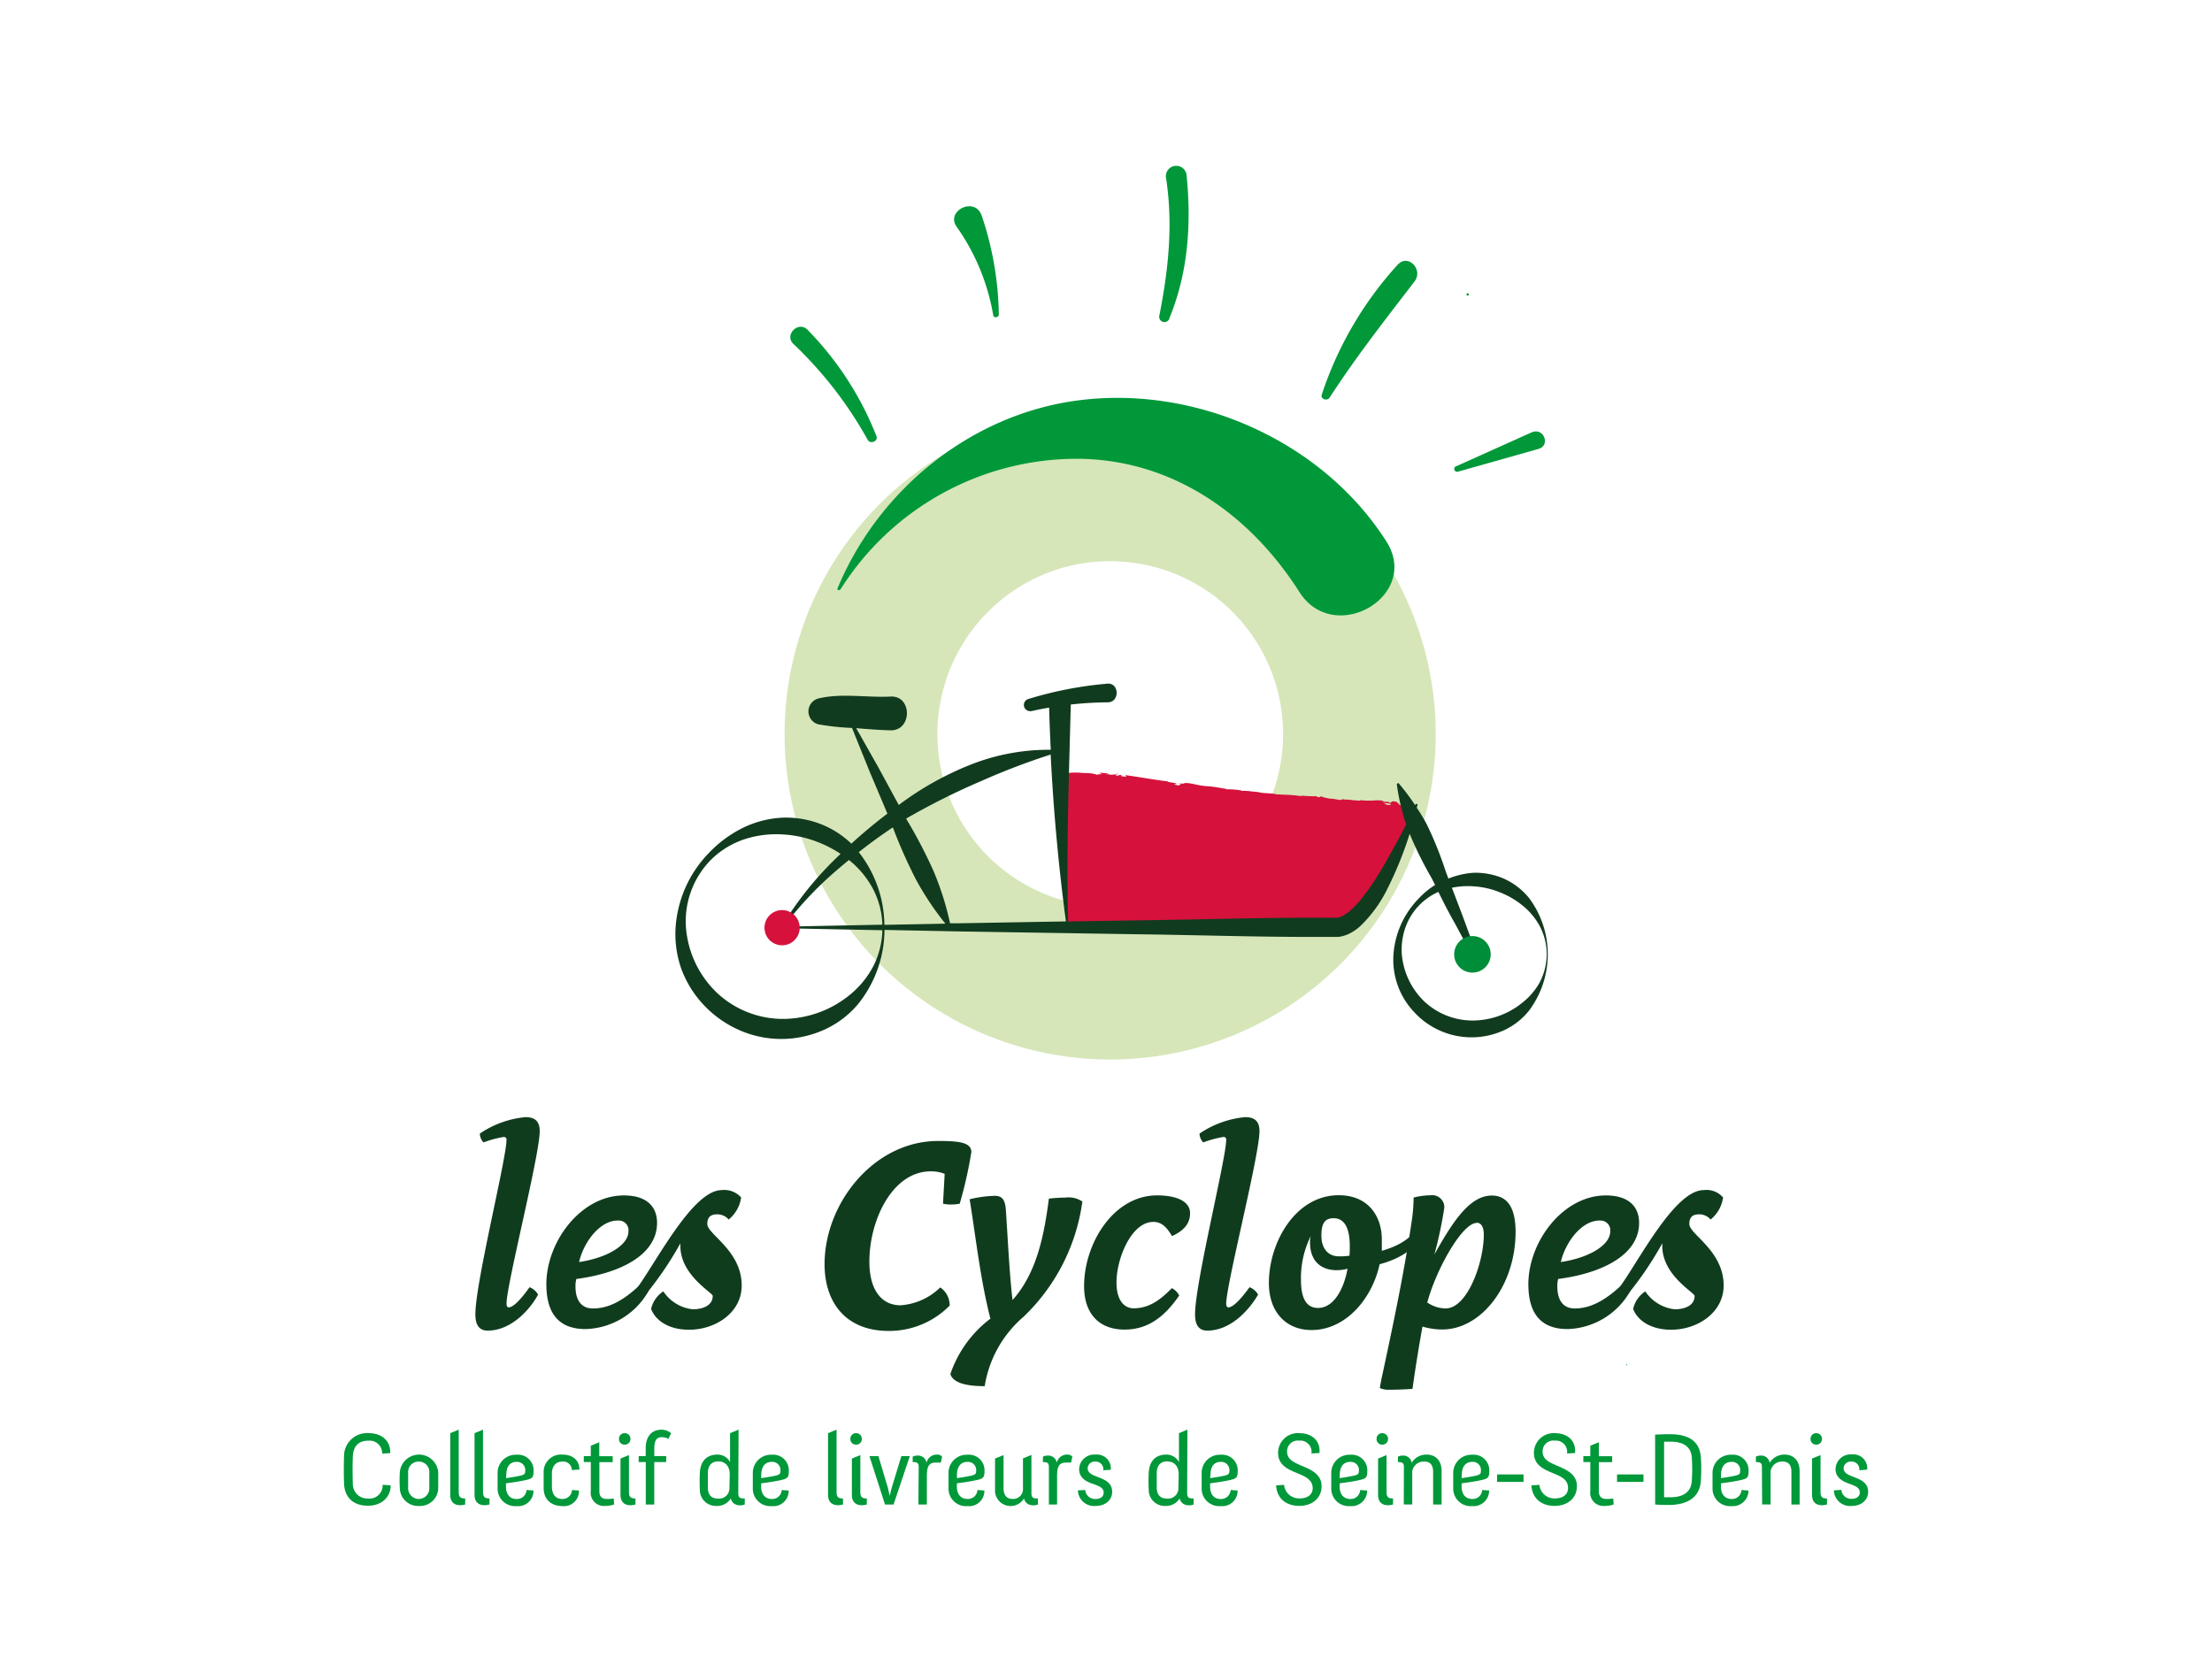 <svg id="Calque_1" data-name="Calque 1" xmlns="http://www.w3.org/2000/svg" viewBox="0 0 426 322"><defs><style>.cls-1{fill:#009839;}.cls-2{fill:#d6e6b9;}.cls-3{fill:#103c1e;}.cls-4{fill:#d6113c;}.cls-5{fill:#113b1e;}.cls-6{fill:#008d39;}</style></defs><title>logo-cyclopes-couleur</title><path class="cls-1" d="M282.65,56.94a.23.23,0,0,0,.23-.23.25.25,0,0,0-.23-.23.23.23,0,0,0-.23.23A.23.23,0,0,0,282.65,56.94Z"/><g id="Calque_3" data-name="Calque 3"><g id="Calque_5" data-name="Calque 5"><g id="Calque_4" data-name="Calque 4"><path class="cls-2" d="M213.82,108.1a33.29,33.29,0,1,1-23.54,9.75,33,33,0,0,1,23.54-9.75m0-29.42A62.7,62.7,0,1,0,276.5,141.4v0a62.69,62.69,0,0,0-62.68-62.67Z"/></g></g></g><path class="cls-1" d="M161.84,113.57a53.83,53.83,0,0,1,46.06-25.2c18.14.27,32.89,10.8,42.35,25.67,6.68,10.47,23.46.76,16.73-9.78-12.41-19.43-36.89-30.21-59.69-27.09-20.47,2.8-38.13,17.22-46,36.18-.12.29.34.46.5.22Z"/><path class="cls-1" d="M191.81,60.59a48.25,48.25,0,0,0-5.29-18.3"/><path class="cls-1" d="M192.36,60.59a62.12,62.12,0,0,0-3.28-19c-1.28-3.85-7-1-4.87,2.05a41.49,41.49,0,0,1,7.07,17.08c.11.61,1.09.45,1.08-.15Z"/><path class="cls-1" d="M255.36,76.16a107,107,0,0,1,15.43-23.55"/><path class="cls-1" d="M256.07,76.58c5-7.74,10.7-15,16.34-22.35,1.75-2.26-1.2-5.45-3.24-3.24a69.27,69.27,0,0,0-14.61,25C254.23,76.86,255.58,77.34,256.07,76.58Z"/><path class="cls-1" d="M224.23,61a61.22,61.22,0,0,0,2.26-27.12"/><path class="cls-1" d="M225.2,61.3c3.6-8.68,4.26-18.14,3.33-27.4a2,2,0,0,0-4,.08,1.74,1.74,0,0,0,.06.45c1.34,8.94.43,17.51-1.31,26.33a1,1,0,0,0,1.95.54Z"/><path class="cls-1" d="M280.61,90.34l15.21-5.55"/><path class="cls-1" d="M280.76,90.86l15.53-4.39c2.4-.66,1-4.25-1.34-3.18l-14.62,6.57C279.76,90.12,280.16,91.06,280.76,90.86Z"/><path class="cls-1" d="M167.9,84.22a64.28,64.28,0,0,0-13.76-19.38"/><path class="cls-1" d="M168.79,84a61.25,61.25,0,0,0-13.29-20.5c-1.77-1.74-4.49,1-2.73,2.72a76.53,76.53,0,0,1,14.34,18.51c.48.89,2.08.26,1.68-.71Z"/><path class="cls-3" d="M93.91,256.3c-1.54,0-2.36-1-2.36-3.12,0-6.12,6-30,6-33.68,0-.39-.28-.5-.55-.5a19.86,19.86,0,0,0-3.88,1.05,2.51,2.51,0,0,1-.71-1.7,18.63,18.63,0,0,1,8.8-3.17c2,0,2.73,1,2.73,2.69,0,4.64-6.39,29.57-6.39,33.24,0,.49.16.71.43.71.66,0,1.91-.93,4-3.88a3.23,3.23,0,0,1,1.65,1.42C102,252.37,98.38,256.3,93.91,256.3Z"/><path class="cls-3" d="M111,246.35a5.21,5.21,0,0,0-.17,1.42c0,2.84,1.26,4.26,3.34,4.26,3,0,5.81-1.42,9.19-4.64a3.64,3.64,0,0,1,1.53,1.3A14.35,14.35,0,0,1,112.76,256c-4.64,0-7.54-2.46-7.54-8.63,0-8.21,6.66-17.11,14.93-17.11,4.49,0,6.39,2.23,6.39,5.29C126.54,241.71,119.44,245.26,111,246.35Zm8-11.26c-3.55,0-6.62,4.26-7.48,8,5.24-.77,9.51-3.18,9.51-5.91a1.86,1.86,0,0,0-1.62-2.07Z"/><path class="cls-3" d="M122.22,248.75c3.94-5.14,11.05-19.52,16.79-19.52a4.34,4.34,0,0,1,3.72,1.42,6.63,6.63,0,0,1-2.4,4.25,2.9,2.9,0,0,0-2.19-1c-1.15,0-1.92.42-1.92,1.86,0,2,6.62,5.12,6.62,11.85,0,5.26-5.08,8.52-10.12,8.52-4.05,0-6.51-1.86-7.33-4a5.47,5.47,0,0,1,2.36-3.39,7.79,7.79,0,0,0,5.68,3.45c2,0,3.83-.77,3.83-2.57,0-.65-6.23-3.95-6.23-9.63v-.5a66.43,66.43,0,0,1-7.5,10.84A1.78,1.78,0,0,1,122.22,248.75Z"/><path class="cls-3" d="M171.15,256.36c-8.3,0-12.35-5.52-12.35-12.85,0-11.76,9.51-23.74,21.87-23.74,4.05,0,6.4.28,6.4,2.14a82.1,82.1,0,0,1-2.24,9.94,8.72,8.72,0,0,1-1.69.16,6.52,6.52,0,0,1-1.53-.16l.32-5.75a7,7,0,0,0-2.68-.48c-7.39,0-11.82,9.4-11.82,17.38,0,5.58,2.42,8.42,6,8.42a12.12,12.12,0,0,0,7.65-3.44,4.15,4.15,0,0,1,1.81,3.5A16.32,16.32,0,0,1,171.15,256.36Z"/><path class="cls-3" d="M197.07,253.68A22.14,22.14,0,0,0,189.64,267c-2.41,0-6-.27-6.61-2.34A22.4,22.4,0,0,1,190.74,254c-1.92-7.49-2.69-14.82-4-23a22.22,22.22,0,0,1,4.87-.66c1.26,0,1.92.6,2.09,2.52.37,5.29.69,12.41,1.3,17.55,4.76-5.31,6.12-12.78,7-19.53a29,29,0,0,1,3.23-.21,4.71,4.71,0,0,1,3.22.77A37.73,37.73,0,0,1,197.07,253.68Z"/><path class="cls-3" d="M225.72,238.09c-.88-1.42-1.8-2.73-3.6-2.73-4.26,0-7.1,7.1-7.1,11.64,0,3.4,1.42,5,3.33,5,3.23,0,5.47-2,7.33-3.88a3.15,3.15,0,0,1,1.42,1.42c-2.84,4.11-6,6.56-10.55,6.56-4.81,0-7.77-3-7.77-8.36,0-8.26,5.68-17.49,14.06-17.49,3.72,0,6.35,1.13,6.35,3.43C229.19,235.69,228,237.05,225.72,238.09Z"/><path class="cls-3" d="M232.5,256.3c-1.54,0-2.35-1-2.35-3.12,0-6.12,6-30,6-33.68a.46.46,0,0,0-.43-.5h-.11a20.15,20.15,0,0,0-3.89,1.05,2.58,2.58,0,0,1-.71-1.7,18.63,18.63,0,0,1,8.81-3.17c2,0,2.74,1,2.74,2.69,0,4.64-6.41,29.57-6.41,33.24,0,.49.17.71.44.71.65,0,1.92-.93,4.05-3.88a3.23,3.23,0,0,1,1.65,1.42C240.55,252.37,237,256.3,232.5,256.3Z"/><path class="cls-3" d="M265.7,243.51c-1.42,6.56-6.46,12.68-13.14,12.68-4.64,0-8.19-3.22-8.19-9.07,0-7.77,5.08-16.9,13.45-16.9,5.79,0,8.3,4.16,8.3,8.52v2.19c3.38-1,5.68-2.35,7.33-5.09a1.64,1.64,0,0,1,1.09.88C273.35,240.17,269.74,242.46,265.7,243.51Zm-8.27,1.15c-2.68,0-5.14-1.42-5.14-5.37a3.56,3.56,0,0,1,.17-1.25,18.14,18.14,0,0,0-1.91,8.52c0,3.45,1,5.37,3.28,5.37,3.45,0,5.19-4.6,5.68-7.55a7.72,7.72,0,0,1-2.08.28Zm2.52-4.6c0-4.16-1.42-5.41-3.11-5.41s-2.36,1-2.36,3.34c0,2.62,1.42,4,3.34,4a12,12,0,0,0,2.07-.12c.06-.59.06-1.25.06-1.76Z"/><path class="cls-3" d="M291.88,237.26c0,10.38-6.62,18.82-14.11,18.82a13.33,13.33,0,0,1-3.82-.56c-.77,4.26-1.42,8.37-1.92,12-1.42.11-3.34.17-4.59.17a3.85,3.85,0,0,1-1.7-.33c.11-.76.27-1.59.44-2.35,2.24-10.4,4.37-20.56,5.79-30.46a31.48,31.48,0,0,0,.27-3.88,13.65,13.65,0,0,1,3.3-.44,2.33,2.33,0,0,1,2.6,2,2.68,2.68,0,0,1,0,.49,79.46,79.46,0,0,1-1.9,8.92c3.66-6.56,6.88-11.36,11.09-11.36C290.52,230.33,291.88,233,291.88,237.26Zm-7.5-1.7c-2.72,0-7.71,8.7-9.51,15.32a6.39,6.39,0,0,0,3.51,1.15c4.26,0,7.38-8.92,7.38-14.2,0-1.49-.5-2.31-1.38-2.31Z"/><path class="cls-3" d="M300.08,246.35a5.25,5.25,0,0,0-.16,1.42c0,2.84,1.25,4.26,3.34,4.26,2.94,0,5.79-1.42,9.18-4.64a3.55,3.55,0,0,1,1.52,1.3A14.33,14.33,0,0,1,301.88,256c-4.64,0-7.54-2.46-7.54-8.63,0-8.21,6.67-17.11,14.92-17.11,4.49,0,6.41,2.23,6.41,5.29C315.67,241.71,308.55,245.26,300.08,246.35Zm8-11.26c-3.55,0-6.62,4.26-7.49,8,5.26-.77,9.52-3.18,9.52-5.91a1.87,1.87,0,0,0-1.63-2.07Z"/><path class="cls-3" d="M311.34,248.75c3.94-5.14,11-19.52,16.79-19.52a4.24,4.24,0,0,1,3.71,1.42,6.63,6.63,0,0,1-2.4,4.25,2.9,2.9,0,0,0-2.19-1c-1.15,0-1.91.42-1.91,1.86,0,2,6.61,5.12,6.61,11.85,0,5.26-5.08,8.52-10.11,8.52-4,0-6.51-1.86-7.32-4a5.48,5.48,0,0,1,2.34-3.39,7.83,7.83,0,0,0,5.68,3.45c2,0,3.82-.77,3.82-2.57,0-.65-6.23-3.95-6.23-9.63v-.5a66.18,66.18,0,0,1-7.49,10.84A1.8,1.8,0,0,1,311.34,248.75Z"/><path class="cls-4" d="M206.78,178.24h-.2C207,178.31,206.77,178.22,206.78,178.24Z"/><polygon class="cls-4" points="210.89 178.45 210.82 178.48 211.43 178.45 210.89 178.45"/><path class="cls-4" d="M214.74,178.69a14.45,14.45,0,0,0-2.08-.15h-.12l-.31.07C213.07,178.63,214.15,178.62,214.74,178.69Z"/><path class="cls-4" d="M216.78,179.17c-.13-.07.44,0-.48-.06h.08Z"/><path class="cls-4" d="M218.26,179.24h-.54c.12,0,.58.1.4.12C218.68,179.39,218.57,179.34,218.26,179.24Z"/><path class="cls-4" d="M218.77,179.15h-.29A.71.71,0,0,0,218.77,179.15Z"/><path class="cls-4" d="M217.9,179.17h.58c-.07,0-.07-.09-.26,0C218.27,179.11,218.15,179.15,217.9,179.17Z"/><path class="cls-4" d="M217.57,179.12c-.3-.06-.68-.1-.14-.13C216.41,178.94,216.55,179.06,217.57,179.12Z"/><path class="cls-4" d="M214.94,178.55h-.74C214.37,178.5,215,178.6,214.94,178.55Z"/><path class="cls-4" d="M221.57,179.6a1.47,1.47,0,0,1-.21-.19H221C221.17,179.51,221.54,179.51,221.57,179.6Z"/><path class="cls-4" d="M221.36,179.41H222C221.42,179.33,221.33,179.35,221.36,179.41Z"/><polygon class="cls-4" points="218.87 178.94 217.9 179.03 219.06 178.96 218.87 178.94"/><polygon class="cls-4" points="223.96 179.7 223.63 179.83 224.21 179.63 223.96 179.7"/><path class="cls-4" d="M225.44,179.6c-.24.12.36.16.1.23a4.37,4.37,0,0,0,1.06-.23A3.76,3.76,0,0,1,225.44,179.6Z"/><path class="cls-4" d="M227.11,179.51a3,3,0,0,0-.51.14Z"/><path class="cls-4" d="M223,179.51a.67.67,0,0,0,.3.13h.26l-.15-.08h-.1l-.08-.06Z"/><polygon class="cls-4" points="223.18 179.47 223.19 179.47 223.27 179.48 223.28 179.48 223.37 179.47 223.79 179.46 223.37 179.47 223.27 179.47 223.27 179.47 223.18 179.47"/><path class="cls-4" d="M222.89,179.51H223S222.89,179.44,222.89,179.51Z"/><path class="cls-4" d="M220.42,179.15c.34,0,1.06-.1.37-.23C220.49,179,220.93,179.06,220.42,179.15Z"/><path class="cls-4" d="M222.61,179.27l-.62-.07s.12.09,0,.12Z"/><polygon class="cls-4" points="222.92 179.24 222.61 179.27 222.85 179.29 222.92 179.24"/><path class="cls-4" d="M226,179.38a4.57,4.57,0,0,1,.9-.15h-1.09C225.78,179.32,225.64,179.4,226,179.38Z"/><path class="cls-4" d="M224.69,179.41h.06S224.68,179.39,224.69,179.41Z"/><polygon class="cls-4" points="230.21 179.03 230.15 179 230.14 179.03 230.21 179.03"/><path class="cls-4" d="M225.77,179.23a1.27,1.27,0,0,0-.58.1l.64-.07S225.85,179.22,225.77,179.23Z"/><path class="cls-4" d="M228,179.33h-.47C227.69,179.32,228,179.38,228,179.33Z"/><path class="cls-4" d="M224.84,179.44h0C224.89,179.51,224.88,179.51,224.84,179.44Z"/><path class="cls-4" d="M224.84,179.44l.35-.11-.44.07Z"/><path class="cls-4" d="M231.11,177.86c0,.17-.73.38-1.36.26-.59.16-.15.63.4.88,0-.07,0-.13.62-.26-.23-.07-1.39-.1-.89-.28a1.81,1.81,0,0,1,1.08,0c-.34-.16,1-.37.82-.64l-.71.16S231.29,177.89,231.11,177.86Z"/><path class="cls-4" d="M229,179.06h-.25a4.59,4.59,0,0,1,.9.16c.41-.11.49-.17.52-.23l-1.2.06Z"/><path class="cls-4" d="M227.57,179.17c.19-.17.79-.27.41-.43-.75.07-.52.18-1,.28,1.2-.12-.34.1.54.14l-.64.07h.62v-.06c.36,0,.06,0,0,.06h0l1.2-.17A11.57,11.57,0,0,0,227.57,179.17Z"/><path class="cls-4" d="M221.45,178.67Z"/><path class="cls-4" d="M221.94,178.76a.9.9,0,0,1-.46,0c-.24,0,0,0,0-.09s-.61,0-.07.14h.09a3.37,3.37,0,0,1,1,.28A1.68,1.68,0,0,0,221.94,178.76Z"/><path class="cls-4" d="M224.8,179l1-.14-.51-.09v.07C224.72,178.84,224.86,178.92,224.8,179Z"/><polygon class="cls-4" points="230.33 179.11 230.21 179.29 230.77 179 230.33 179.11"/><polygon class="cls-4" points="231.64 179 231.6 179.17 231.94 179.05 231.64 179"/><path class="cls-4" d="M249.29,154h.06C249.29,154,249.29,154,249.29,154Z"/><path class="cls-4" d="M263.53,174c.45-.18,1-.36.79-.47h-.24A1.55,1.55,0,0,1,263.53,174Z"/><path class="cls-4" d="M266.86,155.08l.1.07.33-.1Z"/><path class="cls-4" d="M266.47,155.59l-.53-.17Z"/><path class="cls-4" d="M235.52,152.81l-.36.06C235.7,152.9,235.48,152.84,235.52,152.81Z"/><path class="cls-4" d="M245,178a5,5,0,0,0,.94.06C245.48,178,245.1,177.79,245,178Z"/><path class="cls-4" d="M248.09,153.2h-.25C248.09,153.23,248.09,153.22,248.09,153.2Z"/><path class="cls-4" d="M247,178h-.21a4.14,4.14,0,0,1-.86.12A1.64,1.64,0,0,0,247,178Z"/><path class="cls-4" d="M206.23,174.52V174A1.64,1.64,0,0,0,206.23,174.52Z"/><path class="cls-4" d="M235.49,178.08s.09-.06.09-.11A.17.17,0,0,1,235.49,178.08Z"/><path class="cls-4" d="M249.65,176.38Z"/><path class="cls-4" d="M236.47,178.68h.36A2.16,2.16,0,0,0,236.47,178.68Z"/><path class="cls-4" d="M236.53,178.76h-.24S236.29,178.81,236.53,178.76Z"/><path class="cls-4" d="M237.29,178.69a1.7,1.7,0,0,1-.45,0h.45Z"/><path class="cls-4" d="M215.93,150.79h-.06C215.58,150.82,215.69,150.82,215.93,150.79Z"/><polygon class="cls-4" points="266.39 167.02 266.38 167.04 266.4 167.02 266.39 167.02"/><path class="cls-4" d="M266.71,166.1a1.19,1.19,0,0,1-.31.92H267Z"/><path class="cls-4" d="M270.3,155.63a1.82,1.82,0,0,0-1-.72c-.09-.17.32,0,.24-.09a2.32,2.32,0,0,1-.53-.24c-.1-.09.2,0,.43.08-1.3-.59-1.46-.2-1.62,0a1.69,1.69,0,0,0-1.3-.17c-.19-.11-.51-.24.21-.18a7.33,7.33,0,0,0-2.47-.09,2.36,2.36,0,0,0-.65,0c-.8,0-.95-.05-1.61-.08-.34.17-.71,0-1.39,0-1.59-.23-.69,0-2.25-.22l.08.11c-.16.22-1.38-.21-2.29-.19a15.64,15.64,0,0,1-1.54-.35h.32c-1.29-.19-.18.1-1.2.06-.18-.07.24-.13-.42-.18a24.5,24.5,0,0,1-2.79-.13c.19,0,.38.11-.08.09-.82-.12-1.66-.2-2.49-.24h-.12c-.53,0-1.73-.1-2-.07-.46-.27-3.29-.21-3.27-.43l-1.62-.16a8.92,8.92,0,0,0-1.79-.09c-.24,0-.06,0,0-.06a15.33,15.33,0,0,0-2.95-.25l-.12-.1c-.35,0-2.17-.43-3.67-.5h.17c-1.69,0-4-.92-4.62-.5h-1.12c1.42.21-.24.21.34.36-.57,0-1.44-.32-.75-.27h.11c.29-.25-1.76-.31-1.7-.52-2.81-.33-5.53-.86-8.17-1.2l.27.33-.91-.11c-.24-.1-.31-.27.35-.19a1.5,1.5,0,0,0-1.14.09c-1.27-.25.54-.3.14-.35h-.42a2.57,2.57,0,0,1-1.29.12c-.5-.09-.24-.2-.44-.24h-.3l-1.2-.12.45.29c-.53.07-1.09-.11-.58.22a6.7,6.7,0,0,0-2.51-.43l-1.46-.09h-1.12l-.69.07h-.36v.4c0,.52-.15,1-.21,1.61.08-.31.33-.3.24.45-.51-.33-.33,1.4-.7,2,.25-.54,0,2.19.39,1.33,0,.63-.19,0-.31.53.2,1.5,0,3.31.14,5.16-.39,7.34-.34,15.48.77,18.33l17.61.06,9.34-.14a2.3,2.3,0,0,1-.26,0c.37.23.18,0,.74.22-.36-.24.84-.19,1.23-.28h.6a4.12,4.12,0,0,1,1.13.17c0-.08-.28-.14.37-.14l.06,0,23.08-.35s1.51-1.58,3.43-4l0,0,.1-.08.39-.23-.34.18a6.32,6.32,0,0,0,.63-.74h.27l.06-.06c.3-.21.12-.29-.14-.27a2.25,2.25,0,0,0,.12-.21c.06-.08.11-.16.17-.23.41-.07.5-.78,1-.82,0-.27.85-1.3.83-1.77l.14-.22a2.63,2.63,0,0,0,.33-.49l.17-.27h.28l.1-.61.22-.36h0l.12-.2c.19-.14.26-.12.21.25.15-.42.27-.85.38-1.29a24.26,24.26,0,0,0,2.81-7.08C271.36,157.44,271.67,156.29,270.3,155.63Zm-2.6-.84c.13.07,0,.11-.2.14h.21c.13.06.16.11.17.15-.33,0-.7-.08-1.1-.11H267a4.89,4.89,0,0,0-.51-.26A5.67,5.67,0,0,1,267.7,154.79Zm-54.6-5.62.18.07C212.86,149.26,213,149.22,213.1,149.17Z"/><path class="cls-4" d="M261.74,154.13h0Z"/><path class="cls-4" d="M266.52,155.51a.14.14,0,0,1-.07-.1C266.38,155.51,266.36,155.51,266.52,155.51Z"/><path class="cls-4" d="M253.3,175.09a1.26,1.26,0,0,1,.38.1C253.69,175.13,253.6,175.09,253.3,175.09Z"/><path class="cls-4" d="M234,179l.6-.1a1.75,1.75,0,0,1-.56,0S234.23,179,234,179Z"/><path class="cls-4" d="M228.72,178.2a1.13,1.13,0,0,1-.26,0v.08C228.89,178.31,229.12,178.21,228.72,178.2Z"/><path class="cls-4" d="M233.42,178.38c0-.17-.43-.08-.85,0h.07C232.49,178.61,233,178.49,233.42,178.38Z"/><path class="cls-4" d="M232.49,178.38h-.4C232,178.51,232.25,178.42,232.49,178.38Z"/><path class="cls-4" d="M237.79,178.52c-.2,0-.11.24-.23.17C237.37,178.94,238.87,178.31,237.79,178.52Z"/><polygon class="cls-4" points="233.03 177.85 233.2 178.04 233.42 177.85 233.03 177.85"/><path class="cls-4" d="M236.36,177.72h-.68a.34.34,0,0,1-.17.08C235.93,177.78,236.39,177.79,236.36,177.72Z"/><path class="cls-4" d="M235.51,177.8a2.54,2.54,0,0,0-.54.09A3.38,3.38,0,0,0,235.51,177.8Z"/><polygon class="cls-4" points="233.94 177.71 234.14 177.73 234.62 177.71 233.94 177.71"/><path class="cls-4" d="M243.58,177.11l.73-.13c.07-.09-.13-.12-.41-.06S243.46,177.11,243.58,177.11Z"/><path class="cls-4" d="M241.31,176.7a.6.6,0,0,1,.33.16v-.3Z"/><path class="cls-4" d="M243.43,176.44c.07-.09,1-.34.12-.23C243.49,176.29,242.76,176.42,243.43,176.44Z"/><polygon class="cls-4" points="254.51 175.86 254.32 175.87 254.39 176.39 254.51 175.86"/><path class="cls-4" d="M262.3,171.74c-.69.5.06.35-.59.77-.06.22.53-.33.45-.13C262.49,172,262.68,171.8,262.3,171.74Z"/><path class="cls-4" d="M262.16,172.38l-.14.23A1.76,1.76,0,0,0,262.16,172.38Z"/><polygon class="cls-4" points="206.35 176.56 206.39 177.12 206.39 176.76 206.35 176.56"/><path class="cls-4" d="M206.48,177.64v.13l.06.33A3.62,3.62,0,0,1,206.48,177.64Z"/><path class="cls-4" d="M254.09,154.68h0a1.5,1.5,0,0,0-.47-.08Z"/><polygon class="cls-4" points="246.48 153.8 246.61 153.82 246.37 153.71 246.48 153.8"/><path class="cls-4" d="M240.12,153.32H241C240.37,153.35,240.06,153.2,240.12,153.32Z"/><path class="cls-5" d="M294.44,172.93a13.23,13.23,0,0,0-4.8-3.68,13.57,13.57,0,0,0-6-1.13,16,16,0,0,0-4.7,1.11c-.16-.43-.32-.87-.49-1.3a71,71,0,0,0-3.6-9c-.59-1.14-1.25-2.25-2-3.34.05-.22.12-.43.17-.65l-.35-.12-.13.28a42.2,42.2,0,0,0-3.23-4.29L269,151a41.72,41.72,0,0,0,1.8,7.79c-.62,1.25-1.26,2.48-1.91,3.66-1.33,2.4-2.69,4.89-4.19,7.2a39,39,0,0,1-2.4,3.33,15.68,15.68,0,0,1-2.66,2.74,6.42,6.42,0,0,1-1.4.84,3.33,3.33,0,0,1-.63.21h-4.9c-11.35,0-22.69.38-34,.51l-13,.21c-.38-13.83.16-27.91.51-41.79a70.48,70.48,0,0,1,7.12-.42c2.31,0,2.25-3.73,0-3.6a72.93,72.93,0,0,0-15.43,3,1.2,1.2,0,0,0-.63,1.57,1.21,1.21,0,0,0,1.25.72V137c1.17-.27,2.34-.5,3.52-.7.07,2.71.18,5.41.31,8.12A40.9,40.9,0,0,0,187.67,147,59.31,59.31,0,0,0,173.16,155l-.07.05-4-7.37c-1.41-2.47-2.79-4.95-4.2-7.42,2.2.17,4.42.37,6.64.41,4.18.07,4.16-6.72,0-6.5-4.52.24-9.6-.72-14,.39a2.58,2.58,0,0,0,0,4.94h0a46.5,46.5,0,0,0,6.56.71c1.1,2.77,2.23,5.52,3.34,8.29l3.47,8.22q-3.6,2.73-6.94,5.78a18.1,18.1,0,0,0-5.2-3.48,18.47,18.47,0,0,0-8.1-1.52,19.33,19.33,0,0,0-7.87,2.1,23.17,23.17,0,0,0-6.37,4.8,22.77,22.77,0,0,0-6.31,14.24,20.21,20.21,0,0,0,1.11,8,20.45,20.45,0,0,0,4.37,7,21.13,21.13,0,0,0,6.84,4.8,20.05,20.05,0,0,0,16.39-.14,18.26,18.26,0,0,0,6.52-5,23,23,0,0,0,5-14.18l14.34.29,34,.54c11.35.14,22.69.52,34,.52h5a6.71,6.71,0,0,0,.76-.13,7.06,7.06,0,0,0,1.38-.48,9.63,9.63,0,0,0,2.16-1.48,25.6,25.6,0,0,0,5.29-7.34,70.64,70.64,0,0,0,4.21-10.43,71,71,0,0,0,4.2,8.47l.7,1.38a16,16,0,0,0-3.29,2.75,17.11,17.11,0,0,0-4.72,10.54,14.66,14.66,0,0,0,4,11.22,15,15,0,0,0,17.31,3.46,13.3,13.3,0,0,0,4.8-3.78,18.11,18.11,0,0,0-.09-21.79Zm-130.86-7.21a17.85,17.85,0,0,1,4.64,5.68,16,16,0,0,1,1.71,6.71l-19,.38a69,69,0,0,1,10.85-11.41c.55-.48,1.12-.94,1.69-1.41ZM168.24,186a17.76,17.76,0,0,1-4.63,5.67,20.48,20.48,0,0,1-12.94,4.59,18.59,18.59,0,0,1-12.56-5,19.47,19.47,0,0,1-6-12.57,16.86,16.86,0,0,1,5.12-13.38,16.6,16.6,0,0,1,6.31-3.71,19.76,19.76,0,0,1,7.08-.88,21.62,21.62,0,0,1,6.83,1.46,22.13,22.13,0,0,1,4.43,2.29c-.43.42-.86.82-1.28,1.24a64.84,64.84,0,0,0-10.14,12.89l.17.11v.08l19.3.39A16.14,16.14,0,0,1,168.24,186Zm2.08-7.86a23.09,23.09,0,0,0-4.93-14q3.18-2.52,6.56-4.77a97.36,97.36,0,0,0,4.43,10,56.12,56.12,0,0,0,5.69,8.54Zm14.34-.3-1.69,0a57,57,0,0,0-3.22-10.15,95.7,95.7,0,0,0-5.24-10l.27-.17A135,135,0,0,1,189,150.43a132.66,132.66,0,0,1,13.34-5.09q.81,16.13,2.94,32.14ZM293,193.28a15.22,15.22,0,0,1-9.47,3.29,13.63,13.63,0,0,1-9.15-3.6,14.32,14.32,0,0,1-4.41-9.15,12.84,12.84,0,0,1,.75-5.32,11.78,11.78,0,0,1,6.29-6.7c1,2,2,4,3.11,5.93,1.55,2.83,3,5.69,4.65,8.51l.35-.16C284.11,183,283,180,281.89,177c-.74-2-1.51-4-2.28-6a15,15,0,0,1,4-.29,16.08,16.08,0,0,1,5,1.07,16.41,16.41,0,0,1,4.5,2.55,13,13,0,0,1,3.46,4.13,11.67,11.67,0,0,1,1.31,5.37,12,12,0,0,1-1.33,5.35A13.18,13.18,0,0,1,293,193.28Z"/><path class="cls-1" d="M313.3,263a.12.12,0,0,0,.07-.15.14.14,0,0,0-.07-.08.12.12,0,0,0-.08.16A.11.11,0,0,0,313.3,263Z"/><path class="cls-1" d="M73.6,280a2.42,2.42,0,0,0-2.65-2.5c-1.85,0-2.89,1-3,3-.06,1.56-.06,3.34,0,5.24a2.79,2.79,0,0,0,2.88,2.9A2.54,2.54,0,0,0,73.69,286l1.54.1c.06,2.13-1.63,3.93-4.36,3.93s-4.52-1.51-4.61-4.32c-.06-1.5-.06-3.78,0-5.26A4.42,4.42,0,0,1,71,276.05c2.73,0,4.27,1.71,4.15,3.84Z"/><path class="cls-1" d="M80.68,290.07A3.51,3.51,0,0,1,77,286.62a25.23,25.23,0,0,1,0-3,3.71,3.71,0,0,1,7.4,0c0,1.19,0,1.65,0,3A3.5,3.5,0,0,1,80.68,290.07Zm0-8.54a2,2,0,0,0-2.08,2.11c0,1.19,0,1.94,0,2.92a2.08,2.08,0,0,0,2.08,2.17,2.06,2.06,0,0,0,2-2.15c0-1,0-1.75,0-2.94A2,2,0,0,0,80.68,281.53Z"/><path class="cls-1" d="M89.59,289.79c-1.29.38-2.88.09-2.88-1.83V276.05l1.63-.67v12c0,1,.34,1.25,1.25,1.25Z"/><path class="cls-1" d="M94.27,289.79c-1.29.38-2.88.09-2.88-1.83V276.05l1.63-.67v12c0,1,.35,1.25,1.25,1.25Z"/><path class="cls-1" d="M97.44,285.71v.62c0,1.57.82,2.4,2,2.4A1.82,1.82,0,0,0,101.4,287l1.34.1a2.94,2.94,0,0,1-3.25,3,3.37,3.37,0,0,1-3.66-3.45c0-1.37,0-2,0-2.87a3.49,3.49,0,0,1,3.66-3.57,3,3,0,0,1,3.27,3.17c0,1.27-.27,1.44-1.69,1.75S97.44,285.71,97.44,285.71Zm0-1s1.38-.18,2.71-.46c.84-.2,1-.37,1-.89a1.58,1.58,0,0,0-1.64-1.78c-1.44,0-2,1.05-2,2.53Z"/><path class="cls-1" d="M104.7,286.71c0-1.25,0-2,0-3.07a3.33,3.33,0,0,1,3.59-3.46c2.07,0,3.34,1.15,3.28,2.88l-1.44.1a1.65,1.65,0,0,0-1.84-1.63c-1.12,0-1.9.71-2,2.11,0,1.19,0,1.77,0,2.79.06,1.59.82,2.3,2,2.3a1.81,1.81,0,0,0,1.87-1.73l1.34.1a2.9,2.9,0,0,1-3.21,3C106.31,290.07,104.75,289,104.7,286.71Z"/><path class="cls-1" d="M117,288.73a8,8,0,0,0,1.2-.1l.07,1.16a5.64,5.64,0,0,1-1.82.28,2.53,2.53,0,0,1-2.67-2.86v-5.59h-1.35v-1.15h1.35v-2l1.63-.67v2.69H118v1.15h-2.57v5.52C115.41,288.54,116.18,288.73,117,288.73Z"/><path class="cls-1" d="M120.29,276.05a1.1,1.1,0,0,1,1.13,1.12,1.08,1.08,0,0,1-1.13,1.09,1.05,1.05,0,0,1-1.08-1.09A1.07,1.07,0,0,1,120.29,276.05Zm.84,11.32c0,1,.35,1.26,1.25,1.26v1.16c-1.38.38-2.88.07-2.88-1.85v-7l1.63-.67Z"/><path class="cls-1" d="M126,280.47h2.3v1.15H126v8.17h-1.63v-8.17H123v-1.15h1.35V279c0-2.5,1.32-3.61,3-3.61a2.82,2.82,0,0,1,1.89.67l-.52,1.1a2.39,2.39,0,0,0-1.27-.33c-1,0-1.44.58-1.44,2.27Z"/><path class="cls-1" d="M142.18,287.58c0,1,.42,1.05,1.25,1.05v1.16c-.5.23-2.29.46-2.69-1.16h0a3.12,3.12,0,0,1-2.83,1.44,3.08,3.08,0,0,1-3.13-3.2c-.05-1.12-.05-2.1,0-3.15.1-2.62,1.7-3.54,3.33-3.54a2.71,2.71,0,0,1,2.49,1.44v-5.57l1.64-.67ZM140.54,284c0-1.67-.94-2.51-2.22-2.51s-2,.82-2,2.28c0,1,0,1.77,0,2.88.07,1.39.77,2,1.94,2a2,2,0,0,0,2.22-2.17Z"/><path class="cls-1" d="M146.59,285.71v.62c0,1.57.83,2.4,2.06,2.4a1.82,1.82,0,0,0,1.9-1.73l1.34.1a2.94,2.94,0,0,1-3.24,3,3.37,3.37,0,0,1-3.67-3.45c0-1.37,0-2,0-2.87a3.49,3.49,0,0,1,3.67-3.57,3,3,0,0,1,3.26,3.17c0,1.27-.27,1.44-1.69,1.75S146.59,285.71,146.59,285.71Zm0-1s1.38-.18,2.71-.46c.84-.2,1-.37,1-.89a1.58,1.58,0,0,0-1.63-1.78c-1.44,0-2.06,1.05-2.06,2.53Z"/><path class="cls-1" d="M228.63,287.58c0,1,.43,1.05,1.25,1.05v1.16c-.5.23-2.28.46-2.69-1.16h0a3.13,3.13,0,0,1-2.83,1.44,3.08,3.08,0,0,1-3.13-3.2c-.06-1.12-.06-2.1,0-3.15.1-2.62,1.69-3.54,3.32-3.54a2.71,2.71,0,0,1,2.5,1.44v-5.57l1.63-.67ZM227,284c0-1.67-.94-2.51-2.23-2.51s-2,.82-2,2.28c0,1,0,1.77,0,2.88.08,1.39.77,2,1.94,2a2,2,0,0,0,2.23-2.17Z"/><path class="cls-1" d="M233.05,285.71v.62c0,1.57.82,2.4,2,2.4A1.83,1.83,0,0,0,237,287l1.34.1a2.94,2.94,0,0,1-3.25,3,3.38,3.38,0,0,1-3.67-3.45c0-1.37,0-2,0-2.87a3.5,3.5,0,0,1,3.67-3.57,3,3,0,0,1,3.27,3.17c0,1.27-.27,1.44-1.69,1.75S233.05,285.71,233.05,285.71Zm0-1s1.38-.18,2.71-.46c.84-.2,1-.37,1-.89a1.58,1.58,0,0,0-1.64-1.78c-1.44,0-2,1.05-2,2.53Z"/><path class="cls-1" d="M162.35,289.79c-1.28.38-2.88.09-2.88-1.83V276.05l1.64-.67v12c0,1,.34,1.25,1.24,1.25Z"/><path class="cls-1" d="M164.85,276.05a1.1,1.1,0,0,1,1.13,1.12,1.08,1.08,0,0,1-1.13,1.09,1.05,1.05,0,0,1-1.08-1.09A1.07,1.07,0,0,1,164.85,276.05Zm.84,11.32c0,1,.35,1.26,1.25,1.26v1.16c-1.38.38-2.88.07-2.88-1.85v-7l1.63-.67Z"/><path class="cls-1" d="M173.59,280.47h1.63l-3.13,9.32h-1.65l-3-9.32h1.73l1.84,6.17.33,1.48h0l.37-1.48Z"/><path class="cls-1" d="M176.93,282.51c0-.77-.41-.89-1.16-.89v-1.05a2.18,2.18,0,0,1,.94-.2,1.64,1.64,0,0,1,1.73,1.39h0a2,2,0,0,1,2-1.58,1.22,1.22,0,0,1,1,.39l-.25,1.15h-1c-1.33,0-1.67.77-1.69,2.55v5.52h-1.63Z"/><path class="cls-1" d="M184.28,285.71v.62c0,1.57.83,2.4,2.05,2.4a1.82,1.82,0,0,0,1.91-1.73l1.34.1a2.94,2.94,0,0,1-3.25,3,3.37,3.37,0,0,1-3.66-3.45c0-1.37,0-2,0-2.87a3.49,3.49,0,0,1,3.66-3.57,3,3,0,0,1,3.27,3.17c0,1.27-.27,1.44-1.69,1.75S184.28,285.71,184.28,285.71Zm0-1s1.38-.18,2.71-.46c.84-.2,1-.37,1-.89a1.58,1.58,0,0,0-1.64-1.78c-1.44,0-2.05,1.05-2.05,2.53Z"/><path class="cls-1" d="M198.64,287.58c0,1,.43,1.05,1.25,1.05v1.16c-.5.23-2.28.46-2.69-1.16h0a3,3,0,0,1-5.57-1.69v-6l1.64-.67v6.36c0,1.42.65,2.09,1.74,2.09a1.88,1.88,0,0,0,2-1.81v-6l1.63-.67Z"/><path class="cls-1" d="M202,282.51c0-.77-.4-.89-1.15-.89v-1.05a2.15,2.15,0,0,1,.94-.2,1.64,1.64,0,0,1,1.73,1.39h0a2,2,0,0,1,2-1.58,1.2,1.2,0,0,1,1,.39l-.25,1.15h-1c-1.32,0-1.67.77-1.69,2.55v5.52H202Z"/><path class="cls-1" d="M212.49,283.2a1.48,1.48,0,0,0-1.54-1.67,1.34,1.34,0,0,0-1.48,1.28c0,.89.83,1.25,1.79,1.62,1.38.54,2.93,1.09,2.93,2.92,0,1.51-1.23,2.72-3.18,2.72a3.11,3.11,0,0,1-3.42-3L209,287a1.89,1.89,0,0,0,2,1.73c.9,0,1.55-.42,1.55-1.25s-.71-1.19-2.05-1.65-2.67-1.15-2.67-2.84a2.9,2.9,0,0,1,3.17-2.81,2.66,2.66,0,0,1,2.92,2.92Z"/><path class="cls-1" d="M249.81,283.75c-1.81-.74-3.67-1.57-3.67-3.93a3.81,3.81,0,0,1,4.05-3.77c2.4,0,4.13,1.37,3.92,3.82l-1.54.1a2.17,2.17,0,0,0-2.38-2.48,2.06,2.06,0,0,0-2.32,2.06c0,1.5,1.13,2.05,2.65,2.71,1.81.77,4,1.61,4,4s-1.89,3.8-4.31,3.8-4.3-1.34-4.45-3.95l1.53-.1a2.9,2.9,0,0,0,3,2.61c1.44,0,2.52-.67,2.52-2C252.75,284.93,251.29,284.37,249.81,283.75Z"/><path class="cls-1" d="M258,285.71v.62c0,1.57.82,2.4,2.05,2.4a1.81,1.81,0,0,0,1.9-1.73l1.35.1a3,3,0,0,1-3.25,3,3.38,3.38,0,0,1-3.67-3.45c0-1.37,0-2,0-2.87a3.5,3.5,0,0,1,3.67-3.57,3,3,0,0,1,3.27,3.17c0,1.27-.27,1.44-1.69,1.75S258,285.71,258,285.71Zm0-1s1.38-.18,2.7-.46c.85-.2,1-.37,1-.89a1.57,1.57,0,0,0-1.63-1.78c-1.44,0-2.05,1.05-2.05,2.53Z"/><path class="cls-1" d="M266.18,276.05a1.1,1.1,0,0,1,1.14,1.12,1.08,1.08,0,0,1-1.14,1.09,1.05,1.05,0,0,1-1.07-1.09A1.07,1.07,0,0,1,266.18,276.05Zm.85,11.32c0,1,.35,1.26,1.25,1.26v1.16c-1.38.38-2.88.07-2.88-1.85v-7l1.63-.67Z"/><path class="cls-1" d="M270.37,282.51c0-.77-.4-.89-1.15-.89v-1.05a2.12,2.12,0,0,1,.94-.2,1.62,1.62,0,0,1,1.71,1.39h0a3.27,3.27,0,0,1,2.9-1.58c1.73,0,2.86,1.19,2.86,3.15v6.46H276v-6.27c0-1.42-.62-2-1.77-2a2.22,2.22,0,0,0-2.25,1.88v6.38h-1.63Z"/><path class="cls-1" d="M281.49,285.71v.62c0,1.57.82,2.4,2.05,2.4a1.81,1.81,0,0,0,1.9-1.73l1.35.1a3,3,0,0,1-3.25,3,3.38,3.38,0,0,1-3.67-3.45c0-1.37,0-2,0-2.87a3.5,3.5,0,0,1,3.67-3.57,3,3,0,0,1,3.27,3.17c0,1.27-.27,1.44-1.69,1.75S281.49,285.71,281.49,285.71Zm0-1s1.38-.18,2.71-.46c.84-.2,1-.37,1-.89a1.57,1.57,0,0,0-1.63-1.78c-1.44,0-2.05,1.05-2.05,2.53Z"/><path class="cls-1" d="M288.32,284h5.09v1.44h-5.09Z"/><path class="cls-1" d="M299.07,283.75c-1.8-.74-3.66-1.57-3.66-3.93a3.81,3.81,0,0,1,4-3.77c2.4,0,4.13,1.37,3.92,3.82l-1.54.1a2.17,2.17,0,0,0-2.38-2.48,2.07,2.07,0,0,0-2.33,2.06c0,1.5,1.14,2.05,2.66,2.71,1.8.77,3.95,1.61,3.95,4s-1.88,3.8-4.3,3.8-4.3-1.34-4.46-3.95l1.54-.1a2.88,2.88,0,0,0,3,2.61c1.44,0,2.51-.67,2.51-2C302,284.93,300.55,284.37,299.07,283.75Z"/><path class="cls-1" d="M309.5,288.73a8,8,0,0,0,1.19-.1l.08,1.16a5.7,5.7,0,0,1-1.83.28,2.53,2.53,0,0,1-2.67-2.86v-5.59h-1.34v-1.15h1.34v-2l1.64-.67v2.69h2.57v1.15h-2.57v5.52C307.91,288.54,308.67,288.73,309.5,288.73Z"/><path class="cls-1" d="M311.42,284h5.09v1.44h-5.09Z"/><path class="cls-1" d="M318.75,276.34s1.37-.09,2.81-.09c2.9,0,5.74.82,6,4.45a33.41,33.41,0,0,1,0,4.48c-.19,3.49-2.94,4.7-6.18,4.7-1.62,0-2.62-.09-2.62-.09Zm3,1.35c-.85,0-1.27,0-1.27,0V288.4s.54,0,1.19,0c1.83,0,4-.54,4.15-3.19a33,33,0,0,0,0-4.45C325.67,278.57,324.07,277.69,321.75,277.69Z"/><path class="cls-1" d="M331.43,285.71v.62c0,1.57.82,2.4,2.05,2.4a1.81,1.81,0,0,0,1.9-1.73l1.35.1a3,3,0,0,1-3.25,3,3.37,3.37,0,0,1-3.67-3.45c0-1.37,0-2,0-2.87a3.5,3.5,0,0,1,3.67-3.57,3,3,0,0,1,3.27,3.17c0,1.27-.27,1.44-1.69,1.75S331.43,285.71,331.43,285.71Zm0-1s1.38-.18,2.7-.46c.85-.2,1-.37,1-.89a1.57,1.57,0,0,0-1.63-1.78c-1.44,0-2.05,1.05-2.05,2.53Z"/><path class="cls-1" d="M339.32,282.51c0-.77-.41-.89-1.16-.89v-1.05a2.18,2.18,0,0,1,.94-.2,1.62,1.62,0,0,1,1.71,1.39h0a3.3,3.3,0,0,1,2.9-1.58c1.73,0,2.87,1.19,2.87,3.15v6.46H345v-6.27c0-1.42-.61-2-1.76-2a2.21,2.21,0,0,0-2.25,1.88v6.38h-1.63Z"/><path class="cls-1" d="M349.76,276.05a1.1,1.1,0,0,1,1.13,1.12,1.08,1.08,0,0,1-1.13,1.09,1.05,1.05,0,0,1-1.07-1.09A1.07,1.07,0,0,1,349.76,276.05Zm.85,11.32c0,1,.34,1.26,1.24,1.26v1.16c-1.38.38-2.88.07-2.88-1.85v-7l1.64-.67Z"/><path class="cls-1" d="M358.08,283.2a1.48,1.48,0,0,0-1.54-1.67,1.34,1.34,0,0,0-1.48,1.28c0,.89.83,1.25,1.79,1.62,1.38.54,2.93,1.09,2.93,2.92,0,1.51-1.22,2.72-3.18,2.72a3.11,3.11,0,0,1-3.42-3l1.44-.1a1.89,1.89,0,0,0,2,1.73c.9,0,1.55-.42,1.55-1.25s-.71-1.19-2-1.65-2.67-1.15-2.67-2.84a2.9,2.9,0,0,1,3.17-2.81,2.66,2.66,0,0,1,2.92,2.92Z"/><circle class="cls-6" cx="283.57" cy="183.82" r="3.52"/><path class="cls-4" d="M150.62,175.3a3.39,3.39,0,1,0,3.39,3.39A3.39,3.39,0,0,0,150.62,175.3Z"/></svg>